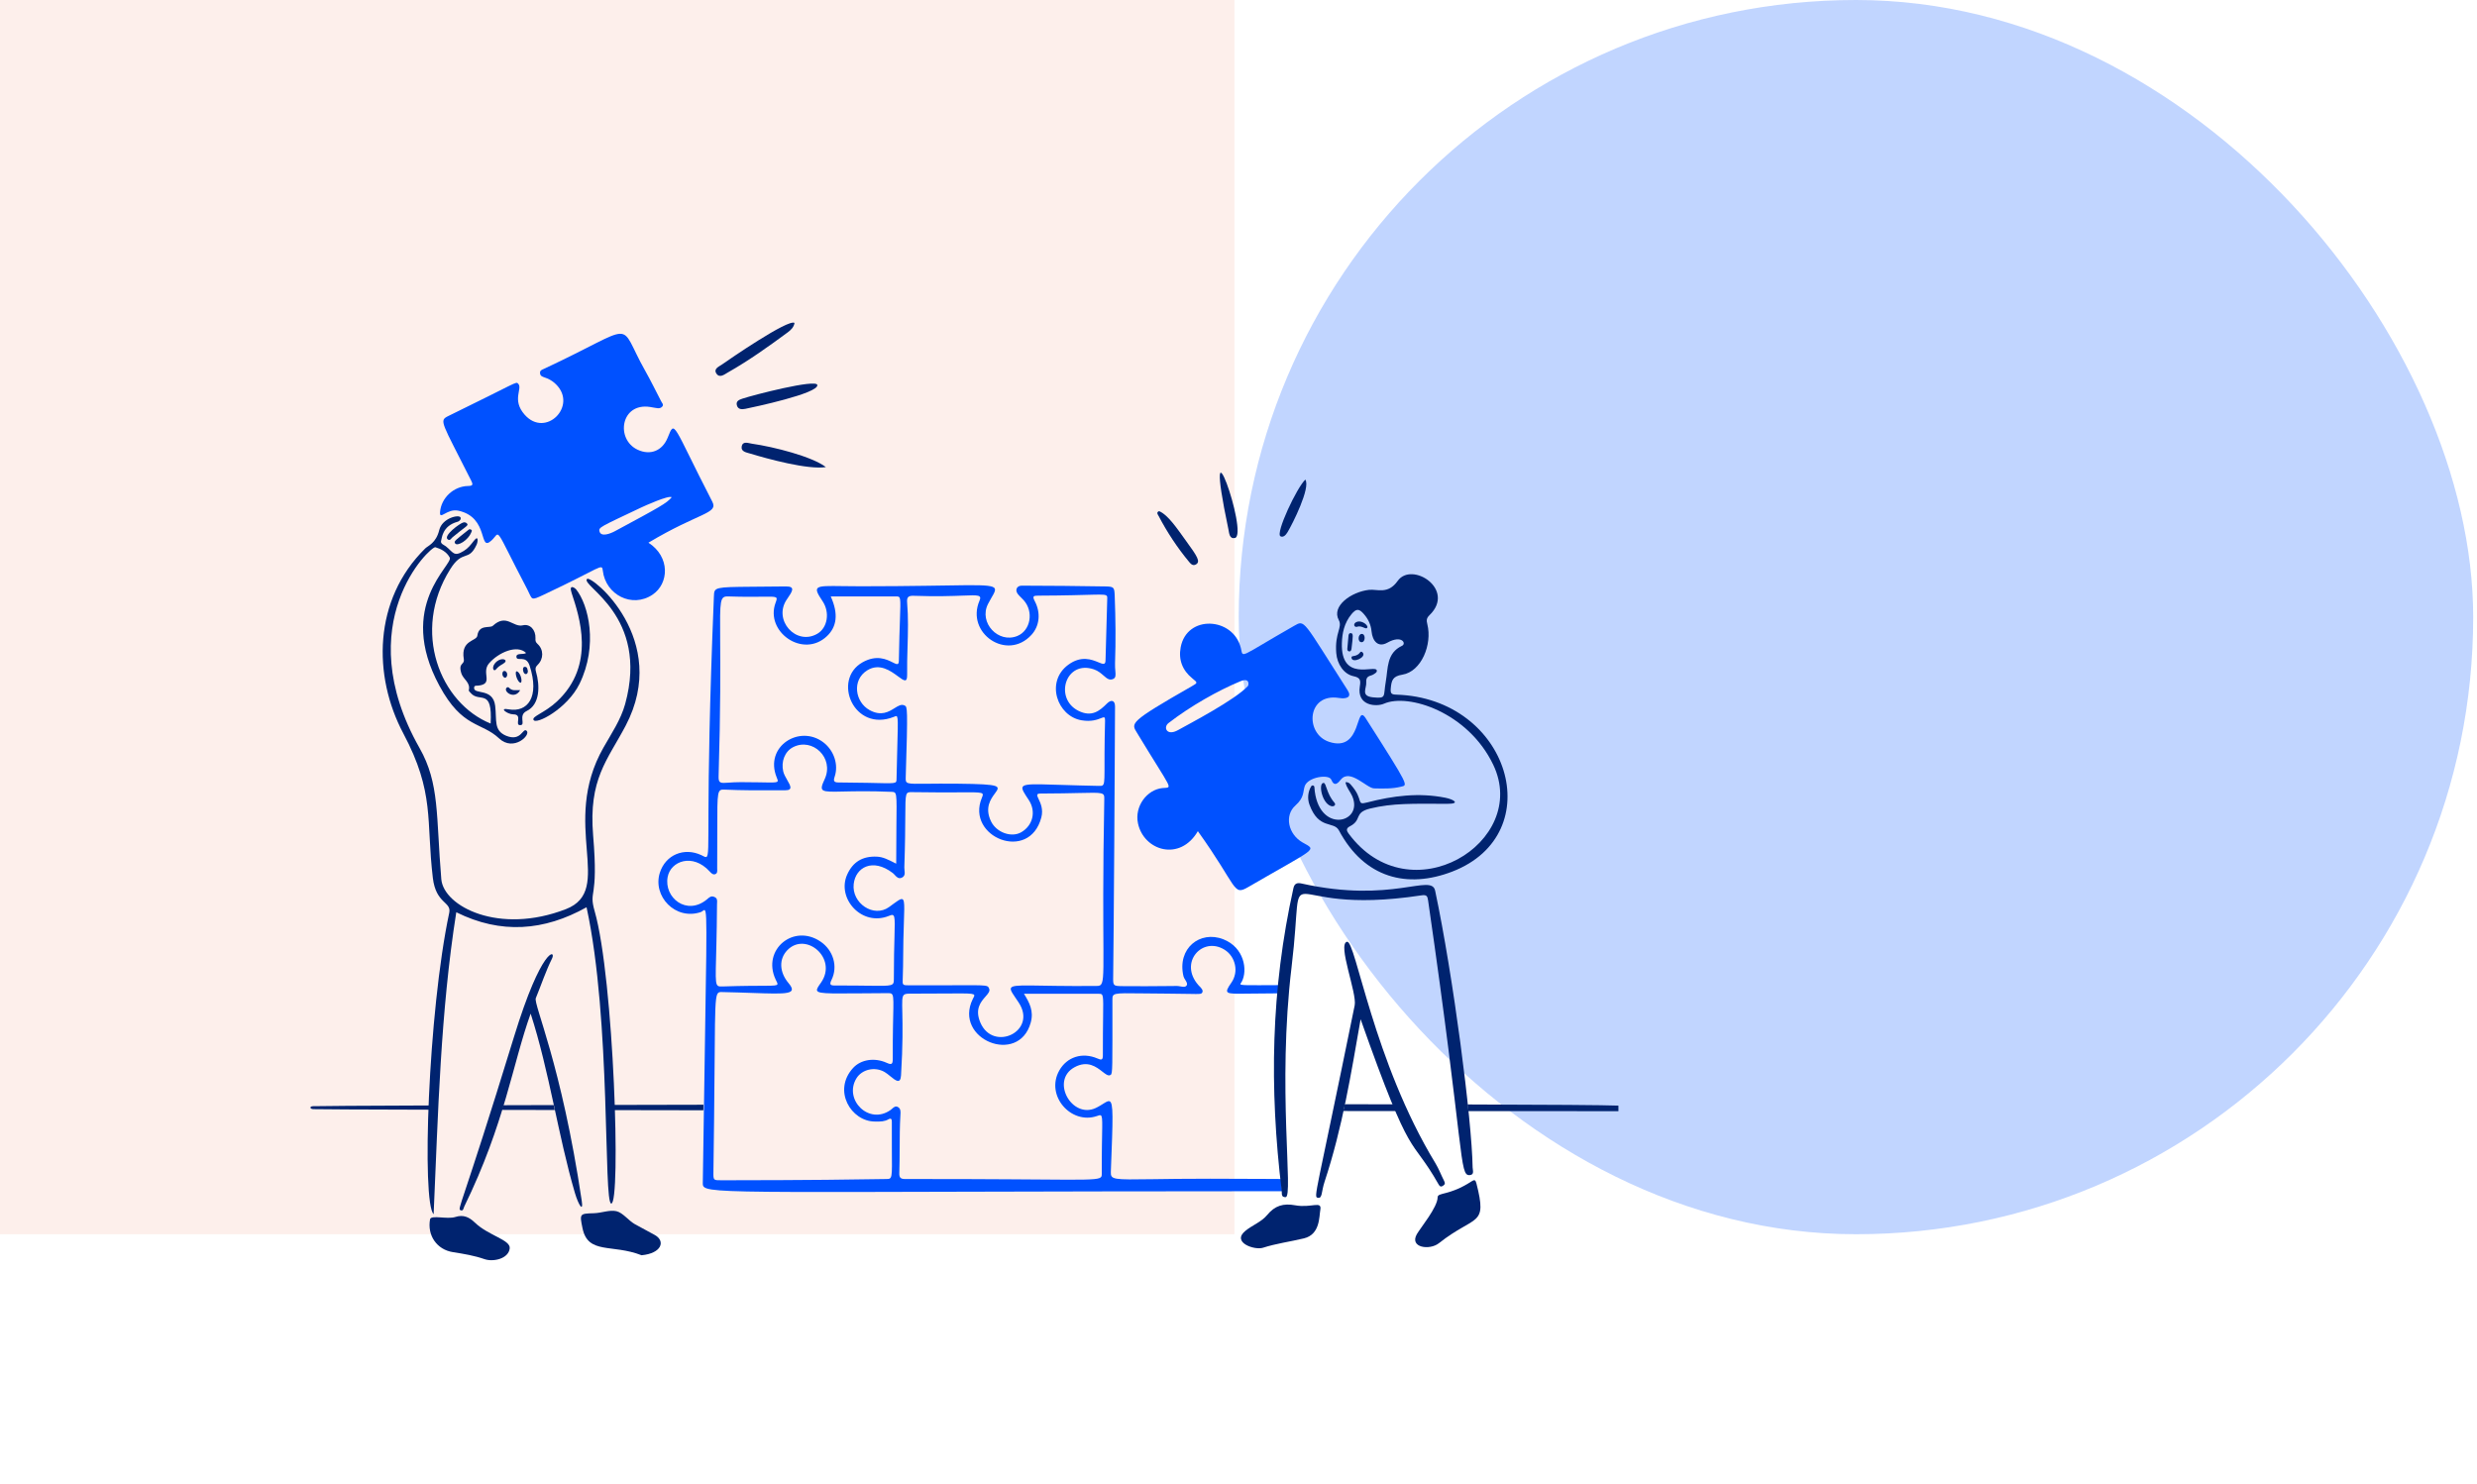 <svg width="606" height="363" viewBox="0 0 606 363" fill="none" xmlns="http://www.w3.org/2000/svg">
<rect opacity="0.6" x="303.053" width="302.014" height="302" rx="151" fill="#98B9FF"/>
<rect opacity="0.2" width="302" height="302" fill="#F5B39D"/>
<g clip-path="url(#clip0_268_1987)">
<path fill-rule="evenodd" clip-rule="evenodd" d="M172.099 270.313C164.514 270.328 157.162 270.344 150.127 270.361C150.141 270.786 150.155 271.208 150.169 271.63C157.173 271.643 164.503 271.655 172.078 271.668C172.085 271.212 172.092 270.761 172.099 270.313ZM340.954 270.211C337.106 270.205 333.115 270.199 328.999 270.196C328.884 270.746 328.765 271.297 328.643 271.851L341.673 271.863C341.441 271.335 341.202 270.786 340.954 270.211ZM359.037 270.247C359.093 270.798 359.147 271.341 359.199 271.874C373.846 271.882 386.422 271.888 395.954 271.888C396.528 271.888 397.107 270.579 395.904 270.529C392.587 270.392 378.947 270.301 359.037 270.247ZM123.099 270.432C127.041 270.421 131.173 270.409 135.468 270.398L135.731 271.603C131.206 271.593 126.867 271.585 122.74 271.576C122.863 271.189 122.982 270.808 123.099 270.432ZM105.122 270.492C88.485 270.554 77.867 270.617 76.564 270.673C75.684 270.709 75.774 271.358 76.654 271.395C77.746 271.439 88.31 271.487 105.087 271.531C105.098 271.187 105.11 270.84 105.122 270.492Z" fill="#00236F"/>
<path d="M194.376 79.018C194.224 80.05 193.5 80.743 192.732 81.311C187.979 84.822 183.168 88.25 178.017 91.17C177.213 91.627 176.056 92.593 175.266 91.4C174.489 90.223 175.925 89.692 176.643 89.182C178.227 88.06 192.847 77.984 194.376 79.016V79.018Z" fill="#00236F"/>
<path d="M199.956 94.19C200.377 96.254 184.167 99.667 182.337 100.038C181.455 100.217 180.544 100.19 180.273 99.159C180.009 98.163 180.808 97.823 181.611 97.553C184.327 96.641 199.65 92.698 199.956 94.19Z" fill="#00236F"/>
<path d="M202.056 114.293C197.662 114.98 187.761 112.27 183.482 110.968C182.603 110.701 181.222 110.509 181.457 109.25C181.719 107.835 183.065 108.437 183.94 108.562C189.377 109.338 198.73 111.735 202.056 114.295V114.293Z" fill="#00236F"/>
<path d="M302.111 131.645C300.775 131.917 300.729 130.462 300.544 129.582C293.789 97.448 305.63 130.931 302.111 131.645Z" fill="#00236F"/>
<path d="M283.576 125.071C285.793 125.987 288.043 129.431 290.072 132.218C292.971 136.197 293.747 137.426 292.594 138.103C291.87 138.529 291.366 138.03 290.95 137.529C288.051 134.039 285.562 130.27 283.46 126.255C283.302 125.953 282.773 125.375 283.576 125.071Z" fill="#00236F"/>
<path d="M319.349 117.35C320.686 119.3 316.221 128.207 314.992 130.23C314.575 130.92 313.957 131.576 313.273 131.224C311.966 130.552 317.287 119.262 319.351 117.35H319.349Z" fill="#00236F"/>
<path d="M158.642 132.79C164.03 136.269 163.67 142.816 159.635 145.516C154.607 148.885 148.17 145.516 147.483 139.668C147.254 137.718 147.271 138.825 133.113 145.478C129.677 147.091 130.325 146.739 128.986 144.179C120.516 128.005 122.612 130.122 120.196 132.292C117.035 135.131 119.773 126.613 112.133 124.954C109.341 124.347 107.478 127.477 107.661 125.26C107.942 121.86 110.949 118.99 114.502 118.915C115.725 118.89 115.767 118.571 115.266 117.577C108.005 103.15 107.32 102.946 109.686 101.792C126.637 93.54 126.187 93.278 126.77 93.881C127.935 95.084 125.126 97.779 128.337 101.448C133.457 107.296 141.359 99.355 136.056 94.071C133.835 91.86 132.218 92.697 132.12 91.282C132.073 90.633 132.58 90.483 132.999 90.289C156.688 79.243 150.771 78.229 157.841 90.708C159.225 93.149 160.44 95.677 161.739 98.16C161.93 98.58 162.461 98.997 162.007 99.498C161.389 100.179 160.592 99.81 159.025 99.575C151.835 98.495 150.549 107.508 156.007 110.047C159.106 111.489 162.047 110.314 163.345 107.103C165.181 102.557 164.388 103.583 174.275 122.773C175.793 125.72 171.025 125.372 158.644 132.787L158.642 132.79ZM164.336 121.67C163.649 121.096 157.649 123.81 156.846 124.191C146.873 128.935 146.361 129.012 146.68 130.076C147.082 131.42 149.244 130.619 150.465 129.961C161.545 123.989 163.077 123.158 164.338 121.668L164.336 121.67Z" fill="#0051FF"/>
<path d="M109.607 132.026C110.142 132.332 110.367 131.753 110.677 131.491C113.765 128.888 114.675 128.634 114.307 128.165C114.061 127.853 113.755 127.772 113.424 127.818C112.619 127.932 108.18 131.198 109.607 132.024V132.026Z" fill="#00236F"/>
<path d="M143.622 141.656C141.939 143.339 158.908 150.561 152.946 172.269C151.876 176.129 149.583 179.492 147.633 182.932C136.932 201.735 150.538 217.749 138.461 222.45C122.102 228.795 108.535 221.8 107.963 215.112C106.664 199.633 107.58 191.721 102.65 183.047C85.262 152.396 105.401 133.593 106.51 133.899C107.925 134.318 109.299 135.044 110.027 136.421C110.982 138.178 96.841 148.115 107.505 167.798C113.161 178.27 117.748 176.587 122.104 180.678C125.658 184.002 129.977 179.798 128.83 178.805C127.875 177.963 127.569 181.555 123.823 180.027C120.728 178.728 121.569 176.243 121.148 172.728C120.612 168.179 115.835 170.09 115.989 168.256C116.027 167.644 116.601 167.805 117.02 167.759C120.89 167.336 117.633 164.625 119.658 162.294C121.95 159.657 126.499 157.632 128.715 159.772C128.066 160.269 126.231 159.657 126.345 160.766C126.46 161.95 128.676 160.192 129.556 162.829C132.116 170.625 129.021 174.371 124.472 173.569C121.873 173.072 124.127 174.791 125.581 174.791C128.027 174.791 125.735 177.542 127.338 177.428C128.676 177.351 126.726 175.02 128.828 173.988C132.155 172.383 132.116 167.759 131.121 164.319C130.93 163.67 130.967 163.21 131.54 162.675C133.03 161.224 133.03 158.929 131.502 157.555C131.005 157.097 130.967 156.752 131.005 156.178C131.082 154.115 129.667 152.586 127.91 153.006C125.502 153.58 123.908 150.04 120.572 153.122C119.856 153.784 117.171 152.7 116.787 155.53C116.597 156.945 112.699 156.562 113.463 161.224C113.731 162.791 112.01 162.027 112.889 164.816C113.348 166.231 115.182 167.033 114.685 168.905C114.647 169.059 114.986 169.367 115.182 169.592C117.311 172.042 120.533 168.179 120.035 177.045C107.729 172.077 100.581 154.535 110.137 139.287C113.232 134.318 114.608 137.604 116.595 133.287C116.897 132.682 117.184 130.707 115.914 132.345C115.13 133.354 114.524 134.157 113.442 134.817C110.995 136.345 110.903 135.121 109.068 133.668C108.685 133.362 107.655 133.059 107.923 132.295C108.115 131.766 108.156 128.696 111.929 127.673C112.516 127.514 112.847 126.986 112.66 126.597C112.279 125.833 108.189 126.751 107.463 129.693C106.66 132.942 104.712 133.514 104.023 134.203C91.297 146.738 91.181 165.351 98.671 179.453C106.429 194.052 104.213 200.703 105.894 214.806C106.658 221.226 110.479 220.577 109.908 223.328C104.71 247.789 103.143 294.375 106.087 297.089C107.195 272.286 107.769 247.637 111.629 223.215C122.559 228.641 133.107 227.8 143.502 221.992C149.541 249.739 147.591 294.416 149.541 294.493C151.949 294.608 150.192 239.459 145.491 222.987C143.924 217.484 146.484 220.618 145.11 204.413C143.964 190.616 148.588 186.068 153.06 177.582C164.144 156.486 144.652 140.663 143.62 141.658L143.622 141.656Z" fill="#00236F"/>
<path d="M129.826 248.018C125.393 260.324 123.522 274.864 113.583 295.216C113.397 295.599 113.354 296.402 112.704 296.133C111.785 295.752 112.736 296.133 125.736 253.749C132.535 231.58 136.138 232.35 135.06 234.526C133.505 237.665 132.421 240.984 131.085 244.233C130.473 245.723 137.332 260.299 142.321 293.802C142.772 296.822 141.505 294.799 140.639 291.852C136.56 277.959 134.371 262.041 129.822 248.016L129.826 248.018Z" fill="#00236F"/>
<path d="M156.96 307.142C149.737 304.314 143.847 307.028 142.513 300.529C141.783 296.976 141.785 296.953 145.302 296.86C147.175 296.81 149.163 295.977 150.805 296.364C152.411 296.741 153.71 298.618 155.316 299.536C156.921 300.454 158.613 301.276 160.246 302.212C162.862 303.711 161.851 306.683 156.96 307.142Z" fill="#00236F"/>
<path d="M111.403 297.779C113.349 297.155 114.76 297.786 116.181 299.155C119.49 302.343 124.943 303.361 124.703 305.461C124.41 308.023 120.651 308.828 118.551 308.098C116.027 307.222 113.43 306.793 110.793 306.379C106.858 305.759 104.496 302.279 105.212 298.354C105.422 297.203 109.413 298.42 111.403 297.78V297.779Z" fill="#00236F"/>
<path d="M140.904 144.155C144.019 147.982 146.354 157.954 141.788 167.301C138.802 173.415 131.068 177.459 130.513 176.129C130.144 175.244 133.264 174.447 136.284 171.619C145.853 162.66 141.692 150.752 139.855 145.12C139.074 142.725 140.718 143.926 140.904 144.155Z" fill="#00236F"/>
<path d="M114.695 129.579C114.963 129.366 115.532 129.633 115.421 129.957C114.612 132.294 111.873 133.722 111.365 132.983C110.972 132.411 111.28 132.307 114.693 129.579H114.695Z" fill="#00236F"/>
<path d="M123.464 162.133C122.867 162.688 122.328 162.634 121.341 163.787C120.688 164.549 120.028 163.044 121.608 161.8C122.804 160.861 124.259 161.394 123.464 162.135V162.133Z" fill="#00236F"/>
<path d="M127.266 168.869C125.928 171.239 123.219 169.331 123.864 168.372C124.018 168.143 124.322 168.066 124.515 168.257C125.279 169.136 126.272 168.83 127.266 168.869Z" fill="#00236F"/>
<path d="M127.188 166.996C126.314 166.453 125.771 163.867 126.576 164.32C127.604 164.899 127.918 167.448 127.188 166.996Z" fill="#00236F"/>
<path d="M129.139 164.206C129.177 165.199 128.08 165.275 127.955 163.9C127.92 163.517 128.032 163.124 128.49 163.174C129.066 163.236 129.025 163.787 129.141 164.206H129.139Z" fill="#00236F"/>
<path d="M123.557 165.85C122.678 165.621 122.755 164.135 123.405 164.168C124.247 164.212 124.322 165.735 123.557 165.85Z" fill="#00236F"/>
<path fill-rule="evenodd" clip-rule="evenodd" d="M313.683 291.474C183.043 291.511 172.761 292.381 171.996 290.084C171.923 289.863 171.937 289.615 171.941 289.332C172.79 230.015 173.209 222.833 172.35 222.677C172.134 222.639 171.837 223.045 171.444 223.176C165.211 225.267 159.613 219.27 161.431 213.545C162.828 209.147 167.356 207.276 171.558 209.228C172.143 209.499 172.532 209.786 172.791 209.697C173.985 209.283 172.411 200.862 174.653 146.015C174.68 145.353 174.68 144.875 174.894 144.529C175.591 143.396 178.569 143.669 192.234 143.494C194.701 143.462 193.829 144.732 192.638 146.467C192.593 146.533 192.548 146.599 192.502 146.666C189.052 151.704 194.75 158.083 199.953 155.074C202.473 153.617 203.076 149.846 201.253 147.124C198.698 143.312 199.276 143.32 206.062 143.416C207.35 143.435 208.861 143.456 210.616 143.455C236.224 143.442 242.805 142.569 243.389 144.054C243.652 144.72 242.703 145.863 241.725 147.773C239.381 152.352 244.253 157.533 248.909 155.608C252.124 154.279 252.967 149.684 250.438 146.857C250.253 146.651 250.055 146.455 249.855 146.258C249.562 145.972 249.271 145.685 249.023 145.367C248.253 144.377 248.755 143.299 249.978 143.303C256.817 143.322 263.659 143.374 270.5 143.494C272.602 143.53 272.635 143.761 272.718 145.902C272.931 151.367 272.985 156.832 272.795 162.297C272.769 163.028 272.823 163.647 272.868 164.164C272.958 165.214 273.014 165.846 272.298 166.156C271.414 166.54 270.787 165.994 269.992 165.301C269.374 164.763 268.656 164.136 267.636 163.787C260.684 161.406 257.818 170.888 263.814 173.914C267.141 175.593 269.089 173.876 270.846 172.118C271.842 171.125 272.8 171.315 272.796 172.882C272.777 182.284 272.456 232.083 272.338 238.999C272.302 241.176 272.338 241.263 274.479 241.292C278.285 241.342 282.119 241.307 285.932 241.273C286.6 241.265 287.266 241.259 287.933 241.253C288.185 241.252 288.47 241.302 288.756 241.354C289.38 241.465 290.006 241.577 290.302 241.138C290.579 240.728 290.289 240.266 289.983 239.781C289.8 239.488 289.609 239.186 289.538 238.884C287.923 232.046 293.596 227.594 299.284 229.827C304.41 231.838 305.292 237.398 303.794 240.222C303.65 240.491 303.442 240.678 303.473 240.807C303.552 241.128 305.126 241.084 312.95 241.047C312.888 241.708 312.826 242.38 312.769 243.059C310.742 243.055 308.201 243.078 305.021 243.128C299.708 243.211 299.332 243.209 301.275 240.414C303.076 237.821 302.299 234.081 299.592 232.389C294.191 229.011 288.319 235.484 293.172 241.026C293.228 241.099 293.322 241.192 293.432 241.3C293.838 241.704 294.456 242.318 294.127 242.861C293.89 243.252 293.655 243.248 291.078 243.196C289.89 243.173 288.206 243.138 285.796 243.128C283.13 243.119 280.985 243.09 279.259 243.067C272.25 242.972 272.152 242.971 272.152 244.657C272.152 261.514 272.215 262.692 271.728 263.002C271.684 263.031 271.634 263.052 271.578 263.077C271.093 263.302 270.49 262.832 269.713 262.224C268.225 261.063 266.09 259.398 262.902 261.127C256.904 264.38 262.244 273.874 268.099 271.102C269.78 270.307 270.835 269.252 271.447 269.464C272.435 269.807 272.281 273.437 271.768 286.733C271.693 288.679 272.333 288.67 281.975 288.531C285.409 288.481 289.983 288.415 296.075 288.415C301.798 288.415 306.201 288.442 309.583 288.464C311.027 288.471 312.284 288.479 313.379 288.483C313.469 289.389 313.564 290.304 313.666 291.23C313.671 291.286 313.677 291.368 313.683 291.474ZM222.029 158.36C221.963 160.624 221.897 162.89 221.931 165.161C221.96 167.163 221.113 166.538 219.699 165.493C217.9 164.166 215.184 162.161 212.185 164.014C208.331 166.395 209.201 171.816 212.758 173.76C215.585 175.307 217.415 174.171 218.855 173.276C219.768 172.709 220.525 172.239 221.28 172.613C221.297 172.621 221.314 172.63 221.331 172.638C221.978 172.948 222.13 173.021 221.586 190.232C221.535 191.831 221.642 191.83 226.714 191.772C228.555 191.751 231.049 191.723 234.428 191.761C245.069 191.88 244.773 192.282 243.398 194.152C242.403 195.506 240.842 197.629 242.453 200.972C243.76 203.682 247.423 205.025 249.83 203.647C252.698 202.005 253.531 198.567 251.703 195.774C250.625 194.128 249.926 193.147 250.174 192.584C250.686 191.425 255.225 192.044 268.787 192.296C269.226 192.304 269.53 192.313 269.741 192.177C270.544 191.663 270.009 189.059 270.354 176.359C270.383 175.322 270.125 175.424 269.349 175.731C268.492 176.07 267.008 176.657 264.583 176.243C258.661 175.233 255.71 166.834 261.333 162.676C264.519 160.319 267.127 161.394 268.729 162.055C269.834 162.51 270.46 162.769 270.467 161.567C270.467 161.549 270.569 157.89 270.673 154.184C270.779 150.381 270.887 146.53 270.887 146.51C270.895 146.214 270.9 145.997 270.804 145.842C270.375 145.138 267.872 145.699 253.995 145.746C252.848 145.75 252.509 145.858 253.154 147.084C254.696 150.019 254.305 153.201 252.351 155.338C246.365 161.885 236.228 154.92 239.625 147.007C240.247 145.559 239.429 145.59 235.59 145.737C233.049 145.834 229.184 145.981 223.536 145.784C222.237 145.74 221.817 146.09 221.931 147.428C222.241 151.08 222.135 154.719 222.029 158.36ZM247.323 241.771C247.81 240.63 252.734 241.384 268.022 241.253V241.255C268.5 241.252 268.862 241.25 269.137 241.094C270.689 240.21 269.432 234.401 270.163 195.47C270.192 193.892 269.94 193.898 264.034 194.036C261.786 194.088 258.717 194.16 254.532 194.171C253.464 194.173 253.683 194.637 254.103 195.527C254.571 196.515 255.285 198.029 254.761 200.019C251.824 211.18 236.23 204.796 240.201 195.241C240.782 193.84 240.778 193.84 234.929 193.877C232.321 193.893 228.552 193.916 223.155 193.826C221.514 193.799 221.514 193.828 221.482 199.662C221.467 202.39 221.444 206.39 221.244 212.246C221.236 212.463 221.262 212.696 221.289 212.933C221.37 213.649 221.453 214.39 220.593 214.768C219.833 215.101 219.364 214.593 218.911 214.104C218.747 213.926 218.586 213.753 218.414 213.62C213.482 209.842 209.32 212.246 208.86 216.296C208.327 220.997 213.744 224.652 217.498 221.952C219.324 220.639 220.292 219.8 220.779 220.021C221.502 220.348 221.167 223.007 221.015 229.902C220.987 231.163 220.976 232.416 220.966 233.667C220.95 235.525 220.935 237.377 220.862 239.226C220.859 239.303 220.856 239.379 220.853 239.45C220.788 241.065 220.786 241.096 222.506 241.099C239.454 241.134 241.29 240.843 241.812 241.538C241.887 241.638 241.935 241.758 241.997 241.902C242.264 242.528 241.754 243.107 241.107 243.844C239.976 245.132 238.42 246.903 239.856 250.233C242.986 257.496 253.889 252.37 249.219 245.304C247.964 243.406 247.079 242.347 247.323 241.771ZM186.598 146.007C184.789 146.031 182.101 146.067 178.172 145.938L178.176 145.94C176.114 145.872 176.12 146.71 176.188 156.377C176.233 162.839 176.305 173.247 175.806 189.966C175.755 191.686 176.261 191.65 178.281 191.504C179.045 191.449 180.024 191.379 181.271 191.381C188.135 191.395 190.006 191.674 190.25 191.169C190.34 190.982 190.207 190.688 190.022 190.234C186.914 182.596 195.693 177.146 201.526 181.712C204.055 183.691 205.183 187.135 204.202 190.043C203.853 191.075 204.009 191.453 205.118 191.458C216.715 191.521 218.832 191.936 219.235 191.287C219.328 191.138 219.33 190.934 219.336 190.656C219.604 177.868 219.876 175.433 219.331 175.234C219.182 175.18 218.973 175.292 218.685 175.406C208.874 179.296 203.511 166.308 211.003 162.068C214.465 160.109 216.946 161.352 218.397 162.079C219.38 162.572 219.889 162.827 219.908 161.685C219.984 157.078 220.096 153.819 220.176 151.513C220.363 146.088 220.368 145.938 219.296 145.938H203.243C205.193 150.258 204.695 153.39 202.327 155.646C196.475 161.221 187.089 154.58 189.753 147.467C190.317 145.958 190.262 145.958 186.598 146.007ZM163.344 214.577C162.395 219.622 167.983 224.167 172.936 220.081L172.932 220.084C172.997 220.031 173.061 219.975 173.125 219.921C173.579 219.526 174.03 219.137 174.767 219.472C175.501 219.759 175.466 220.337 175.432 220.899C175.425 221.01 175.418 221.122 175.418 221.23C175.312 237.305 174.653 240.605 175.665 241.238C175.928 241.404 176.304 241.388 176.832 241.371C187.341 241.022 189.946 241.438 190.193 240.855C190.287 240.634 190.036 240.264 189.751 239.652C186.351 232.35 194.175 225.908 200.758 230.402C203.849 232.512 205.062 236.453 203.434 239.765C202.87 240.917 203.13 241.146 204.313 241.142C207.818 241.128 210.469 241.165 212.472 241.192C218.639 241.277 218.683 241.277 218.683 239.459C218.683 234.878 218.772 231.58 218.835 229.236C218.98 223.875 218.99 223.488 217.5 224.096C210.816 226.824 204.648 219.813 207.257 214.007C208.666 210.872 211.041 209.449 214.556 209.613C216.023 209.682 217.279 210.323 219.033 211.218C219.107 211.255 219.182 211.293 219.257 211.332C219.257 196.883 219.644 194.358 218.827 193.877C218.65 193.772 218.416 193.764 218.11 193.751C212.8 193.528 208.987 193.614 206.33 193.674C200.786 193.799 200.285 193.81 201.753 190.656C204.171 185.462 198.779 180.388 194.034 182.821C192.011 183.859 191.045 186.338 191.626 188.783C191.788 189.465 192.211 190.198 192.601 190.873C193.389 192.239 194.041 193.368 192.123 193.368C191.159 193.368 190.196 193.371 189.233 193.374C185.306 193.385 181.384 193.397 177.485 193.216C176.953 193.191 176.562 193.168 176.275 193.33C175.201 193.934 175.58 197.118 175.46 212.438C175.459 212.529 175.463 212.623 175.467 212.72C175.486 213.189 175.507 213.694 175.002 213.89C174.426 214.111 173.972 213.62 173.625 213.239C169.479 208.673 164.076 210.679 163.344 214.577ZM214.346 288.523C215.56 288.504 216.322 288.491 216.733 288.491L216.735 288.489C217.168 288.489 217.478 288.494 217.698 288.356C218.488 287.863 218.126 285.53 218.187 274.502C218.189 273.928 218.073 273.472 217.346 273.89C216.367 274.452 215.323 274.44 214.303 274.429C214.208 274.427 214.115 274.425 214.021 274.425C208.211 274.386 203.647 266.838 208.708 261.316C210.627 259.221 213.981 258.721 216.926 260.055C218.11 260.592 218.42 260.438 218.416 259.1C218.371 246.416 218.957 243.725 218.115 243.159C217.882 243.003 217.538 243.009 217.039 243.011C204.055 243.065 200.235 243.342 199.892 242.38C199.749 241.977 200.215 241.357 200.873 240.412C205.014 234.47 197.083 227.794 192.581 232.539C190.554 234.676 190.64 237.844 192.925 240.564C195.263 243.348 192.646 243.257 184.063 242.961C181.945 242.888 179.464 242.801 176.605 242.743C176.318 242.738 176.081 242.732 175.884 242.82C174.539 243.415 175.101 248.316 174.542 286.694C174.526 287.772 174.516 288.298 174.774 288.554C175.028 288.806 175.542 288.797 176.567 288.797C198.969 288.781 209.81 288.6 214.346 288.523ZM269.468 287.865C269.553 287.682 269.551 287.461 269.551 287.191V287.193C269.509 275.872 269.961 273.229 269.299 272.912C269.097 272.813 268.789 272.935 268.329 273.091C262.047 275.227 255.683 268.088 259.156 261.932C261.031 258.607 264.781 257.402 268.481 258.988C269.362 259.366 269.822 259.485 269.818 258.263C269.807 254.049 269.847 251.011 269.876 248.821C269.951 243.207 269.953 243.167 268.825 243.167H250.519C251.857 245.346 252.963 247.371 252.163 250.237C249.21 260.821 233.194 254.282 237.983 244.466C238.207 244.008 238.426 243.696 238.353 243.486C238.141 242.874 235.439 243.128 223.117 243.128C222.114 243.128 221.519 243.117 221.172 243.406C220.116 244.281 221.361 247.929 220.441 263.115C220.303 265.373 219.117 264.403 217.814 263.341C217.353 262.963 216.877 262.575 216.427 262.313C214.013 260.907 210.847 261.662 209.509 263.88C206.375 269.075 212.577 275.36 217.879 271.599C218.001 271.512 218.121 271.406 218.243 271.297C218.654 270.931 219.085 270.55 219.675 270.873C220.388 271.266 220.34 272.024 220.296 272.715C220.293 272.763 220.29 272.812 220.287 272.86C220.127 275.576 220.115 278.304 220.103 281.037C220.095 283.035 220.086 285.037 220.019 287.039C219.983 288.146 220.325 288.491 221.434 288.491C263.757 288.44 268.86 289.187 269.468 287.865Z" fill="#0051FF"/>
<path d="M293.054 203.379C288.698 210.87 279.866 208.196 278.416 201.506C277.498 197.263 280.632 193.211 284.378 192.83C287.015 192.563 286.998 193.91 278.187 179.34C276.732 176.934 276.018 176.807 291.641 167.875C293.052 167.068 293.025 167.062 291.718 166.002C289.289 164.033 288.282 161.455 288.852 158.396C290.353 150.334 301.668 150.979 303.566 158.512C304.221 161.109 302.719 161.06 316.56 153.16C319.311 151.591 318.564 151.52 329.707 168.907C330.783 170.585 329.478 171.086 327.567 170.78C319.732 169.523 319.159 179.534 325.159 181.519C333.375 184.235 331.55 171.729 334.141 175.786C344.957 192.73 344.424 192.076 342.778 192.488C340.603 193.032 338.383 192.952 336.166 192.907C334.37 192.873 330.273 187.972 328.025 190.767C327.411 191.529 326.462 192.676 325.694 190.767C325.124 189.352 319.955 190.114 319.197 192.372C318.735 193.747 319.13 195.134 316.943 197.073C314.165 199.533 315.157 204.124 318.662 206.13C322.179 208.144 322.487 207.126 305.362 217.06C301.57 219.261 302.916 217.137 293.056 203.377L293.054 203.379ZM303.453 166.704C298.061 168.924 291.219 172.784 285.868 176.932C284.532 177.967 285.452 180.187 288.199 178.651C291.179 176.986 302.149 171.265 305.301 167.863C305.48 167.669 305.876 165.705 303.453 166.703V166.704Z" fill="#0051FF"/>
<path d="M320.798 192.384C321.012 192.043 321.537 192.178 321.562 192.578C322.3 204.251 333.784 201.516 330.812 194.78C330.321 193.67 329.436 192.755 329.168 191.417C329.819 191.302 330.161 191.648 330.467 191.991C333.821 195.745 331.609 197.096 334.481 196.347C340.778 194.707 347.132 193.901 353.629 195.2C355.646 195.604 357.442 196.699 354.004 196.686C345.571 196.653 340.685 196.501 335.209 197.837C331.12 198.834 333.32 200.634 330.24 202.193C329.203 202.719 329.482 203.337 329.934 203.951C344.857 224.198 374.382 206.092 365.325 187.134C359.171 174.254 344.514 169.557 338.572 172.191C336.82 172.966 331.878 172.809 332.687 167.909C332.926 166.458 332.802 165.805 331.158 165.463C328.752 164.962 327.133 162.483 326.916 159.807C326.51 154.802 328.519 153.54 327.528 151.705C325.69 148.306 330.589 144.81 334.943 144.329C336.931 144.109 339.569 145.514 341.936 142.149C345.378 137.26 356.254 144.201 349.733 150.519C348.976 151.253 348.957 151.784 349.197 152.737C350.443 157.68 347.744 164.343 343.082 165.082C340.712 165.457 340.433 166.495 340.254 168.406C340.133 169.705 340.406 169.935 341.63 169.973C369.3 170.826 379.277 204.034 355.275 213.274C344.346 217.482 333.825 214.922 327.566 203.185C326.304 200.817 322.608 203.119 320.344 196.84C319.843 195.452 319.955 193.733 320.802 192.38L320.798 192.384ZM328.29 157.326C327.996 166.918 336.346 162.641 336.812 163.977C336.999 164.514 336.356 164.783 335.971 165.047C335.401 165.436 334.107 165.238 334.252 166.959C334.373 168.41 332.8 170.318 335.896 170.628C339.297 170.968 338.385 170.437 339.03 166.806C339.607 163.559 339.18 159.807 343.005 158.017C344.15 157.48 342.96 155.255 339.413 157.253C337.116 158.546 335.775 156.795 335.553 154.502C335.395 152.86 334.764 151.509 333.68 150.259C332.51 148.91 331.828 148.862 330.662 150.259C328.822 152.465 328.363 155.037 328.292 157.33L328.29 157.326Z" fill="#00236F"/>
<path d="M314.533 292.924C313.385 292.964 313.651 292.083 313.578 291.472C310.508 266.182 310.925 242.151 316.444 217.291C316.708 216.106 317.436 215.961 318.431 216.183C340.637 221.13 350.191 213.622 351.107 217.94C355.548 238.882 360.108 274.04 360.28 285.663C360.289 286.35 360.776 287.443 359.554 287.536C356.953 287.732 358.376 282.438 349.388 220.348C349.228 219.241 349.042 218.885 347.706 219.087C310.968 224.658 319.584 206.71 315.984 236.63C312.434 266.14 316.519 292.853 314.533 292.926V292.924Z" fill="#00236F"/>
<path d="M332.877 249.394C330.546 262.694 328.452 275.868 324.049 289.18C323.241 291.624 323.553 293.311 322.405 293.078C321.297 292.853 321.876 292.91 331.424 245.993C332.03 243.011 327.143 230.928 329.551 230.439C331.651 230.012 335.965 259.627 351.182 284.633C352.019 286.011 352.577 287.547 353.322 288.989C353.621 289.567 353.48 289.876 352.978 290.173C352.448 290.487 352.208 290.252 351.946 289.79C344.889 277.372 345.678 285.624 332.875 249.394H332.877Z" fill="#00236F"/>
<path d="M352.024 304.198C349.764 305.989 344.748 305.297 346.636 301.981C347.508 300.448 351.701 295.407 351.72 292.962C351.73 291.701 354.577 292.625 360.013 289.064C360.704 288.612 360.981 288.679 361.197 289.522C363.965 300.335 360.985 297.101 352.024 304.198Z" fill="#00236F"/>
<path d="M304.673 301.18C306.393 299.765 308.612 299.005 310.025 297.282C311.902 294.991 313.998 294.389 316.828 294.912C320.838 295.655 323.442 293.69 323.019 296.021C322.714 297.703 322.98 302.058 319.005 303.014C315.681 303.815 312.248 304.258 308.991 305.307C306.931 305.971 301.234 304.008 304.673 301.18Z" fill="#00236F"/>
<path d="M323.819 191.569C324.506 191.579 324.487 194.151 326.456 196.386C326.959 196.955 326.339 197.463 325.615 197.227C323.353 196.486 322.481 191.552 323.819 191.571V191.569Z" fill="#00236F"/>
<path d="M329.922 155.451C330.007 155.037 330.161 154.878 330.508 154.918C331.12 154.991 331.021 155.565 330.66 158.626C330.619 158.97 330.544 159.397 330.124 159.39C329.738 159.382 329.624 159.109 329.62 158.778C329.618 158.579 329.882 155.644 329.92 155.449L329.922 155.451Z" fill="#00236F"/>
<path d="M334.558 153.39C334.368 154.383 333.288 152.939 332.075 153.351C331.342 153.6 330.93 152.704 331.769 152.242C332.803 151.673 334.368 152.587 334.558 153.39Z" fill="#00236F"/>
<path d="M330.661 161.033C330.508 160.269 331.288 160.826 332.38 160.04C332.69 159.817 332.88 159.12 333.373 159.657C334.414 160.795 330.926 162.371 330.659 161.033H330.661Z" fill="#00236F"/>
<path d="M333.107 157.136C332.075 157.117 332.227 155.182 333.107 155.111C334.138 155.028 334.1 157.155 333.107 157.136Z" fill="#00236F"/>
</g>
<defs>
<clipPath id="clip0_268_1987">
<rect width="320" height="320" fill="white" transform="translate(75.947 42.5)"/>
</clipPath>
</defs>
</svg>
